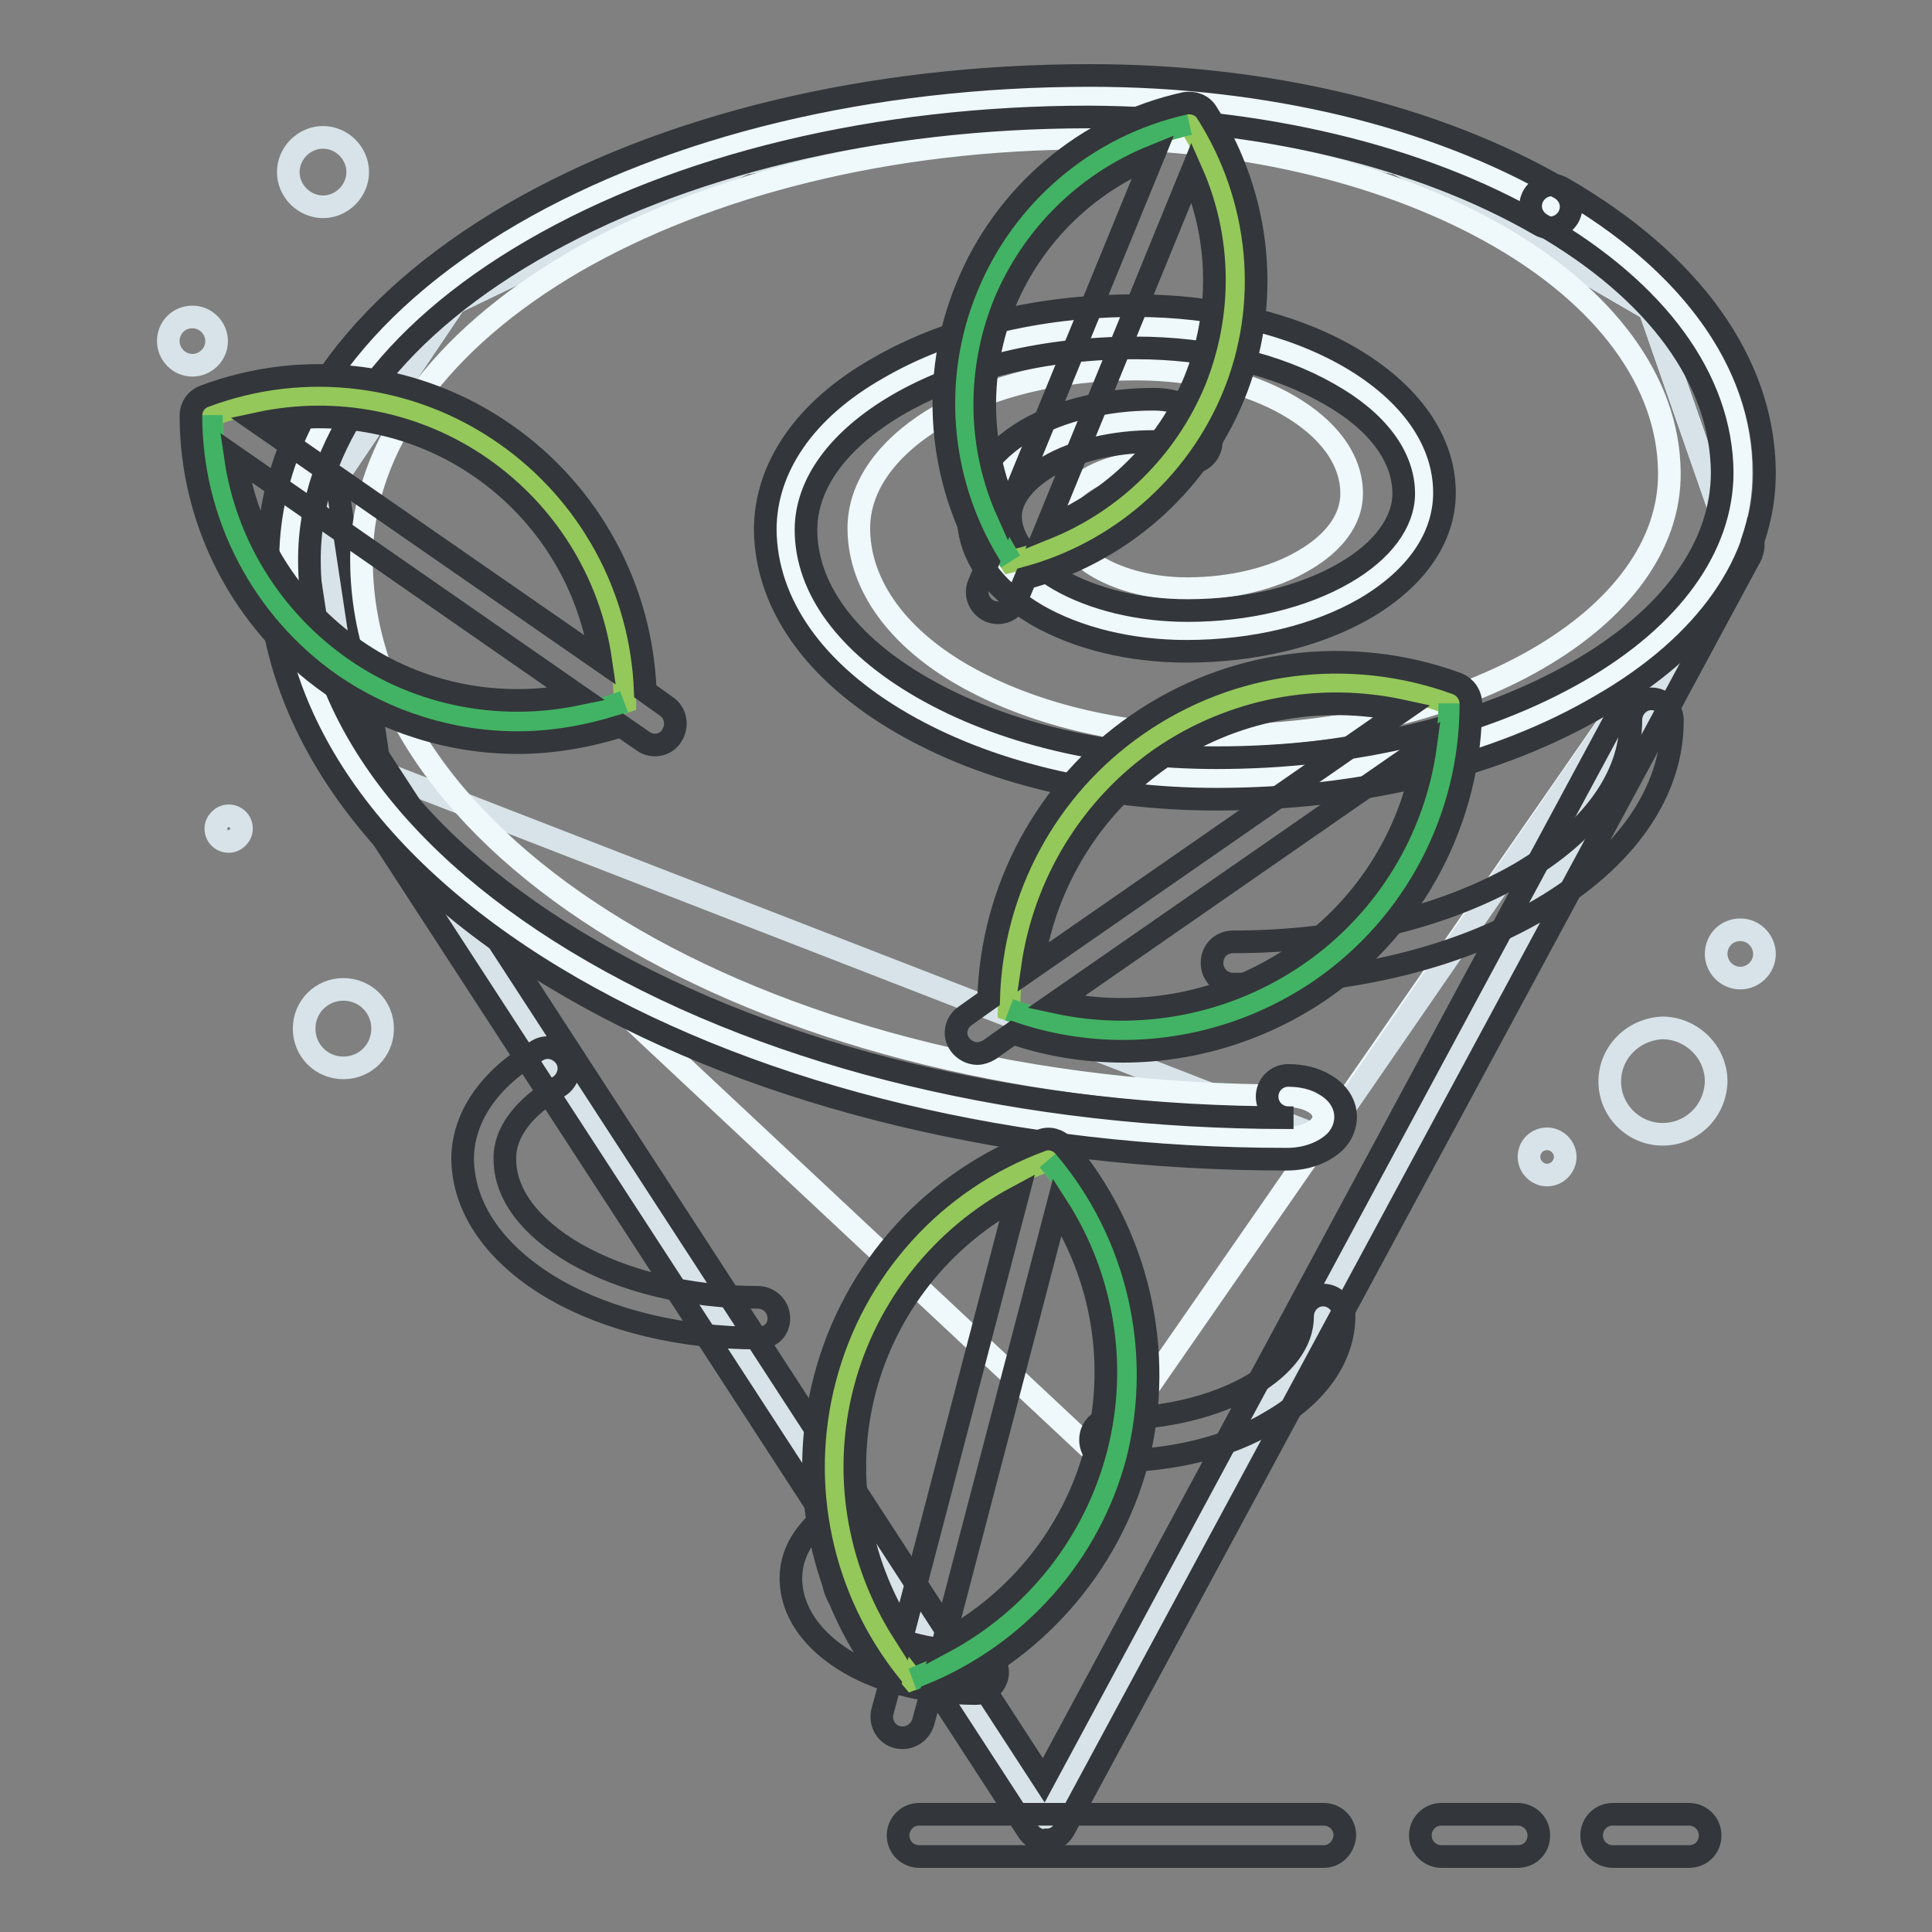 <?xml version="1.0" encoding="utf-8"?>
<!-- Svg Vector Icons : http://www.onlinewebfonts.com/icon -->
<!DOCTYPE svg PUBLIC "-//W3C//DTD SVG 1.1//EN" "http://www.w3.org/Graphics/SVG/1.1/DTD/svg11.dtd">
<svg version="1.1" xmlns="http://www.w3.org/2000/svg" xmlns:xlink="http://www.w3.org/1999/xlink" x="0px" y="0px" viewBox="0 0 256 256" enable-background="new 0 0 256 256" xml:space="preserve">
<rect x="0" y="0" width="256" height="256" fill="#808080" stroke="none"/>
<g> <path stroke-width="3" fill-opacity="0" stroke="#add2d8"  d="M229.5,72.3l-91,168.8l-91-140l-5.2-34.3l18-26.7l38.4-18.5l45.7-6.3l40.8,6.3L218.6,41L229.5,72.3z"/> <path stroke-width="3" fill-opacity="0" stroke="#d7e3e8"  d="M229.5,72.3l-91,168.8l-91-140l-5.2-34.3l18-26.7l38.4-18.5l45.7-6.3l40.8,6.3L218.6,41L229.5,72.3z"/> <path stroke-width="3" fill-opacity="0" stroke="#eff8fa"  d="M229.5,72.3l-83.8,120.8l-98.3-92l-5.2-34.3l18-26.7l38.4-18.5l45.7-6.3l40.8,6.3L218.6,41L229.5,72.3z"/> <path stroke-width="3" fill-opacity="0" stroke="#d7e3e8"  d="M229.5,72.3l-54.1,78.5l-128-49.7l-5.2-34.3l18-26.7l38.4-18.5l45.7-6.3l40.8,6.3L218.6,41L229.5,72.3z"/> <path stroke-width="3" fill-opacity="0" stroke="#33363a"  d="M138.5,243.9c-0.9,0-1.8-0.5-2.3-1.3l-91-140c-0.2-0.3-0.4-0.7-0.4-1.1l-5.2-34.3c-0.2-1.5,0.8-2.9,2.3-3.1 c0,0,0,0,0,0c1.5-0.2,2.9,0.8,3.1,2.3l5.1,33.8l88.2,135.7L227.1,71c0.7-1.3,2.4-1.9,3.7-1.2c1.4,0.7,1.9,2.4,1.2,3.7 c0,0,0,0.1,0,0.1l-91,168.8c-0.5,0.9-1.3,1.4-2.3,1.4C138.5,243.9,138.5,243.9,138.5,243.9L138.5,243.9z"/> <path stroke-width="3" fill-opacity="0" stroke="#eff8fa"  d="M205.4,27.4c-15.6-9-37.3-14.6-61-14.6c-29.4,0-56,6.9-75.2,18C50,41.9,38.1,57.4,38.2,74.4 c0.1,21.1,15,40.2,39,54c23.9,13.8,57,22.4,93.4,22.4c2.7,0,4.8-1.3,4.8-2.8c0-0.8-0.5-1.5-1.4-2c-0.9-0.5-2.1-0.8-3.4-0.8 c-33.8,0-64.4-7.9-86.6-20.7C61.8,111.7,48,94,47.9,74.4c-0.1-15.5,10.7-29.5,28.2-39.7c17.5-10.1,41.6-16.4,68.3-16.4 c21.2,0,40.3,5,54.2,13c13.9,8,22.5,19.1,22.6,31.3c0.1,9.7-6.6,18.4-17.5,24.7c-10.9,6.3-25.9,10.2-42.5,10.2 c-13.1,0-24.9-3.1-33.5-8c-8.6-4.9-13.8-11.8-13.9-19.3c-0.1-5.9,4-11.2,10.7-15.1c6.6-3.9,15.8-6.2,26-6.2c7.9,0,15,1.8,20.2,4.8 c5.2,3,8.4,7.1,8.4,11.7c0,3.5-2.4,6.6-6.4,8.9c-3.9,2.3-9.4,3.7-15.4,3.7c-4.6,0-8.7-1.1-11.7-2.8c-3-1.7-4.8-4.1-4.9-6.8 c0-2,1.3-3.7,3.6-5c2.2-1.3,5.2-2.1,8.6-2.1c2.7,0,4.8-1.2,4.8-2.8c0-0.8-0.5-1.5-1.4-2c-0.9-0.5-2.1-0.8-3.4-0.8 c-6.1,0-11.5,1.4-15.5,3.7c-3.9,2.3-6.4,5.5-6.4,9c0,4.2,3,8,7.7,10.7c4.7,2.7,11.3,4.4,18.5,4.4c8.7,0,16.6-2,22.2-5.3 c5.7-3.3,9.2-7.9,9.2-12.9c0-6.1-4.3-11.6-11.3-15.6c-6.9-4-16.5-6.5-27-6.5c-12.8,0-24.5,3-32.8,7.9c-8.4,4.9-13.6,11.6-13.5,19 c0,9.1,6.4,17.3,16.7,23.3c10.3,6,24.6,9.7,40.3,9.7c19.3,0,36.8-4.5,49.4-11.8c12.6-7.3,20.4-17.5,20.3-28.7 C230.8,48.9,221,36.4,205.4,27.4"/> <path stroke-width="3" fill-opacity="0" stroke="#33363a"  d="M161.2,105.9c-15.7,0-30.5-3.6-41.7-10.1c-11.6-6.7-18-15.8-18.1-25.6c0-8.2,5.2-15.9,14.9-21.4 c9.1-5.3,21.2-8.3,34.1-8.3h0.1c10.6,0,20.7,2.4,28.3,6.8c8.1,4.7,12.6,11.1,12.6,18c0,5.9-3.7,11.3-10.5,15.3 c-6.4,3.7-14.8,5.7-23.7,5.7c-7.4,0-14.4-1.7-19.8-4.8c-5.8-3.4-9.1-8-9.1-13.1c0-4.4,2.8-8.5,7.7-11.4c4.5-2.6,10.5-4.1,16.8-4.1 h0.1c1.8,0,3.5,0.4,4.8,1.2c1.8,1,2.8,2.6,2.8,4.4c0,1.5-1.2,2.8-2.7,2.8l0,0h0c-1.3,0-2.5-1-2.7-2.3c0,0-0.1,0-0.1-0.1 c-0.5-0.3-1.2-0.5-2.1-0.4c-5.3,0-10.4,1.2-14,3.3c-3.2,1.9-5,4.3-5,6.6c0,3,2.3,6,6.4,8.4c4.5,2.6,10.7,4.1,17,4.1h0.1 c7.9,0,15.3-1.8,20.8-5c5-2.9,7.8-6.7,7.8-10.5c0-4.9-3.5-9.6-9.9-13.2c-6.8-3.9-15.9-6.1-25.6-6.1h-0.1c-11.9,0-23.1,2.7-31.4,7.5 c-7.9,4.6-12.2,10.5-12.2,16.6c0,7.8,5.5,15.2,15.4,20.9c10.4,6,24.2,9.3,39,9.3c18.2,0,35.2-4.1,48-11.5c12.3-7.1,19-16.5,19-26.3 c-0.1-12.3-8.6-24-24-32.9c-1.3-0.8-1.8-2.4-1-3.8c0.8-1.3,2.4-1.8,3.8-1c0,0,0,0,0,0c17.2,9.9,26.7,23.3,26.8,37.6 c0.1,11.8-7.6,22.9-21.7,31C198.3,101.6,180.3,105.9,161.2,105.9L161.2,105.9z"/> <path stroke-width="3" fill-opacity="0" stroke="#33363a"  d="M170.5,153.6c-35.7,0-69.3-8.1-94.7-22.7c-25.9-14.9-40.2-35-40.3-56.4C35.4,57,46.9,40.6,67.8,28.4 C88.3,16.5,115.4,10,144.4,10h0.1c23.4,0,45.6,5.3,62.3,15c1.3,0.8,1.8,2.4,1,3.8c-0.8,1.3-2.4,1.8-3.8,1c0,0,0,0,0,0 c-15.9-9.2-37.1-14.2-59.7-14.3c-28,0-54.2,6.3-73.8,17.7C51.4,44.3,40.9,59,41,74.4c0.1,19.4,13.5,37.8,37.6,51.7 c24.6,14.2,57.2,22,92,22c0.3,0,0.5,0,0.8,0c-0.2,0-0.5,0-0.7,0c-1.5,0-2.8-1.2-2.8-2.8c0-1.5,1.2-2.8,2.8-2.8 c1.8,0,3.5,0.4,4.8,1.2c1.8,1,2.8,2.6,2.8,4.3c0,1.2-0.5,2.4-1.4,3.3C175.3,152.8,173,153.6,170.5,153.6L170.5,153.6z M100.4,177.3 c-10.1,0-19.7-2.3-27-6.5c-7.7-4.5-12-10.6-12.1-17.2c0-5.5,3.5-10.7,9.9-14.4c1.3-0.8,3-0.3,3.8,1c0.8,1.3,0.3,3-1,3.8 c-4.6,2.7-7.2,6.1-7.1,9.6c0,4.6,3.3,9,9.3,12.5c6.5,3.7,15.1,5.8,24.2,5.8h0c1.5,0,2.8,1.2,2.8,2.8S102,177.3,100.4,177.3 L100.4,177.3z M129.3,224.4c-6.3,0-12.2-1.4-16.7-4c-5-2.9-7.8-6.9-7.8-11.3c0-3.7,2.3-7.1,6.5-9.6c1.3-0.8,3-0.3,3.8,1 c0.8,1.3,0.3,3-1,3.8c-2.4,1.4-3.7,3.1-3.7,4.8c0,2.3,1.8,4.7,5,6.5c3.6,2.1,8.7,3.3,14,3.3h0c1.5,0,2.8,1.2,2.8,2.8 C132.1,223.1,130.9,224.4,129.3,224.4L129.3,224.4L129.3,224.4z"/> <path stroke-width="3" fill-opacity="0" stroke="#33363a"  d="M163.4,130.4c-1.5,0-2.8-1.2-2.8-2.8s1.2-2.8,2.8-2.8c14.4,0,27.8-3.2,37.9-9c9.6-5.6,14.8-12.8,14.8-20.4 c0-1.5,1.2-2.8,2.7-2.8l0,0h0c1.5,0,2.7,1.2,2.8,2.7c0.1,9.6-6.2,18.6-17.5,25.2C193.1,127,178.7,130.4,163.4,130.4L163.4,130.4z  M147.3,193.6c-1.5,0-2.8-1.2-2.8-2.8s1.2-2.8,2.8-2.8c7.1,0,13.6-1.6,18.5-4.4c4.4-2.6,6.8-5.8,6.8-9.2c0-1.5,1.2-2.8,2.7-2.8l0,0 h0c1.5,0,2.7,1.2,2.8,2.7c0,5.4-3.4,10.4-9.6,14C162.8,191.8,155.3,193.6,147.3,193.6z"/> <path stroke-width="3" fill-opacity="0" stroke="#d7e3e8"  d="M40.3,136.3c0,2.9,2.3,5.2,5.2,5.2c2.9,0,5.2-2.3,5.2-5.2c0-2.9-2.3-5.2-5.2-5.2 C42.6,131.1,40.3,133.4,40.3,136.3z"/> <path stroke-width="3" fill-opacity="0" stroke="#d7e3e8"  d="M202.6,153.3c0,1.3,1.1,2.4,2.4,2.4c1.3,0,2.4-1.1,2.4-2.4c0-1.3-1.1-2.4-2.4-2.4 C203.7,150.9,202.6,151.9,202.6,153.3L202.6,153.3z"/> <path stroke-width="3" fill-opacity="0" stroke="#d7e3e8"  d="M213.3,143.3c0,3.9,3.2,7,7,7c3.9,0,7-3.1,7.1-7c0,0,0,0,0,0c0-3.9-3.2-7-7-7.1 C216.5,136.3,213.3,139.4,213.3,143.3C213.3,143.3,213.3,143.3,213.3,143.3z"/> <path stroke-width="3" fill-opacity="0" stroke="#d7e3e8"  d="M28.6,109.8c0,1,0.8,1.7,1.7,1.7s1.7-0.8,1.7-1.7l0,0c0-1-0.8-1.7-1.7-1.7S28.6,108.9,28.6,109.8z"/> <path stroke-width="3" fill-opacity="0" stroke="#d7e3e8"  d="M22.3,45.2c0,1.7,1.4,3.2,3.2,3.2c1.7,0,3.2-1.4,3.2-3.2c0,0,0,0,0,0c0-1.7-1.4-3.2-3.2-3.2 C23.7,42,22.3,43.4,22.3,45.2z"/> <path stroke-width="3" fill-opacity="0" stroke="#d7e3e8"  d="M227.4,126.4c0,1.7,1.4,3.2,3.2,3.2c1.7,0,3.2-1.4,3.2-3.2c0-1.7-1.4-3.2-3.2-3.2 C228.8,123.2,227.4,124.6,227.4,126.4z"/> <path stroke-width="3" fill-opacity="0" stroke="#d7e3e8"  d="M38.2,22.8c0,2.5,2.1,4.6,4.6,4.6s4.6-2.1,4.6-4.6c0-2.5-2.1-4.6-4.6-4.6S38.2,20.3,38.2,22.8z"/> <path stroke-width="3" fill-opacity="0" stroke="#94c85b"  d="M45.5,88.3c11.3,7.9,25.3,9.2,37.3,4.7c0-12.8-6.1-25.4-17.4-33.3C54,51.9,40.1,50.6,28,55 C28.1,67.9,34.1,80.5,45.5,88.3z"/> <path stroke-width="3" fill-opacity="0" stroke="#42b364"  d="M28,55c0,12.8,6.1,25.4,17.4,33.3c11.3,7.9,25.3,9.2,37.3,4.7"/> <path stroke-width="3" fill-opacity="0" stroke="#33363a"  d="M88.3,93.6l-2.8-2C85,77.9,78.1,65.3,66.9,57.5c-11.6-8.1-26.5-10-39.8-5c-1.1,0.4-1.8,1.4-1.8,2.6 c0,14.2,7,27.5,18.6,35.6h0c7.3,5,15.9,7.7,24.7,7.7c4.6,0,9.2-0.8,13.7-2.2l2.9,2c1.2,0.9,3,0.6,3.8-0.7c0,0,0,0,0,0 C89.9,96.1,89.5,94.4,88.3,93.6z M63.8,62c8.6,6,14.3,15.2,15.8,25.5L34.3,56.1C44.5,53.9,55.2,56,63.8,62z M47,86.1 c-8.6-6-14.3-15.2-15.8-25.5L76.4,92C66.3,94.1,55.6,92.1,47,86.1L47,86.1z"/> <path stroke-width="3" fill-opacity="0" stroke="#94c85b"  d="M130.6,39.2c-4.9,12-3.2,25,3.3,35.2c11.8-2.6,22.1-10.8,27-22.8c4.9-12,3.2-25-3.3-35.2 C145.8,19,135.5,27.2,130.6,39.2L130.6,39.2z"/> <path stroke-width="3" fill-opacity="0" stroke="#42b364"  d="M157.6,16.4c-11.8,2.6-22.1,10.8-27,22.8c-4.9,12-3.2,25,3.3,35.2"/> <path stroke-width="3" fill-opacity="0" stroke="#33363a"  d="M159.9,14.9c-0.6-1-1.8-1.4-2.9-1.2c-13.1,2.9-23.9,12.1-28.9,24.4v0c-4.9,11.9-3.8,25.4,2.8,36.4l-1.2,2.9 c-0.6,1.4,0.1,3,1.5,3.6c0.3,0.1,0.7,0.2,1,0.2c1.1,0,2.1-0.6,2.5-1.7l1.2-2.9c12.4-3.3,22.6-12.2,27.5-24 C168.5,40.3,167.1,26.2,159.9,14.9z M133.1,40.2c3.7-8.9,10.8-15.9,19.7-19.5l-19.3,47.1C129.6,59.1,129.5,49.1,133.1,40.2z  M158.3,50.5c-3.7,8.9-10.8,15.9-19.7,19.5l19.3-47.2C161.8,31.6,161.9,41.6,158.3,50.5z"/> <path stroke-width="3" fill-opacity="0" stroke="#94c85b"  d="M173.5,128.8c-12.1,8.4-27,9.8-39.8,5c0-13.7,6.5-27.2,18.6-35.6c12.1-8.4,27-9.8,39.8-5 C192.1,106.9,185.6,120.3,173.5,128.8L173.5,128.8z"/> <path stroke-width="3" fill-opacity="0" stroke="#42b364"  d="M192.1,93.2c0,13.7-6.5,27.2-18.6,35.6s-27,9.8-39.8,5"/> <path stroke-width="3" fill-opacity="0" stroke="#33363a"  d="M193.1,90.6c-14.2-5.2-30-3.2-42.4,5.4c-12,8.3-19.3,21.8-19.7,36.4l-3.1,2.2c-1.3,0.9-1.6,2.6-0.7,3.8 c0.5,0.7,1.4,1.2,2.3,1.2c0.5,0,1.1-0.2,1.6-0.5l3.1-2.2c4.7,1.6,9.7,2.4,14.6,2.4c9.4,0,18.6-2.9,26.3-8.2 c12.4-8.6,19.8-22.7,19.8-37.8C194.9,92,194.1,91,193.1,90.6L193.1,90.6z M153.8,100.5c9.4-6.5,21-8.7,32-6.3l-49,34 C138.4,117.1,144.5,107,153.8,100.5z M171.9,126.5c-9.4,6.5-21,8.7-32,6.3l49-34C187.4,109.9,181.3,120,171.9,126.5L171.9,126.5z" /> <path stroke-width="3" fill-opacity="0" stroke="#94c85b"  d="M147.9,192.8c-3.7,14.3-14.2,25-27,29.7c-8.9-10.4-12.7-24.9-9-39.1c3.7-14.3,14.2-25,27-29.7 C147.8,164.1,151.6,178.6,147.9,192.8L147.9,192.8z"/> <path stroke-width="3" fill-opacity="0" stroke="#42b364"  d="M138.9,153.7c8.9,10.4,12.7,24.9,9,39.1c-3.7,14.3-14.2,25-27,29.7"/> <path stroke-width="3" fill-opacity="0" stroke="#33363a"  d="M141,151.9c-0.8-0.9-2-1.2-3-0.8c-14.2,5.2-24.9,17-28.7,31.6c-3.7,14.1-0.5,29.1,8.6,40.5l-1,3.7 c-0.3,1.5,0.6,3,2.1,3.3c1.4,0.3,2.8-0.5,3.3-1.9l1-3.7c13.5-5.5,23.7-17,27.4-31v0C154.4,179,150.8,163.4,141,151.9z M114.6,184.1 c2.9-11,10.3-20.2,20.2-25.5l-15.1,57.7C113.6,206.7,111.7,195.1,114.6,184.1z M145.2,192.1c-2.9,11-10.3,20.2-20.2,25.5l15.1-57.7 C146.2,169.4,148.1,181.1,145.2,192.1z"/> <path stroke-width="3" fill-opacity="0" stroke="#33363a"  d="M175.4,246h-53.6c-1.5,0-2.8-1.2-2.8-2.8c0-1.5,1.2-2.8,2.8-2.8l0,0h53.6c1.5,0,2.8,1.2,2.8,2.8 C178.1,244.8,176.9,246,175.4,246z"/> <path stroke-width="3" fill-opacity="0" stroke="#33363a"  d="M201.1,246h-10.1c-1.5,0-2.8-1.2-2.8-2.8c0-1.5,1.2-2.8,2.8-2.8h10.1c1.5,0,2.8,1.2,2.8,2.8 C203.9,244.8,202.7,246,201.1,246z"/> <path stroke-width="3" fill-opacity="0" stroke="#33363a"  d="M223.8,246h-10.1c-1.5,0-2.8-1.2-2.8-2.8c0-1.5,1.2-2.8,2.8-2.8h10.1c1.5,0,2.8,1.2,2.8,2.8 C226.6,244.8,225.4,246,223.8,246z"/></g>
</svg>